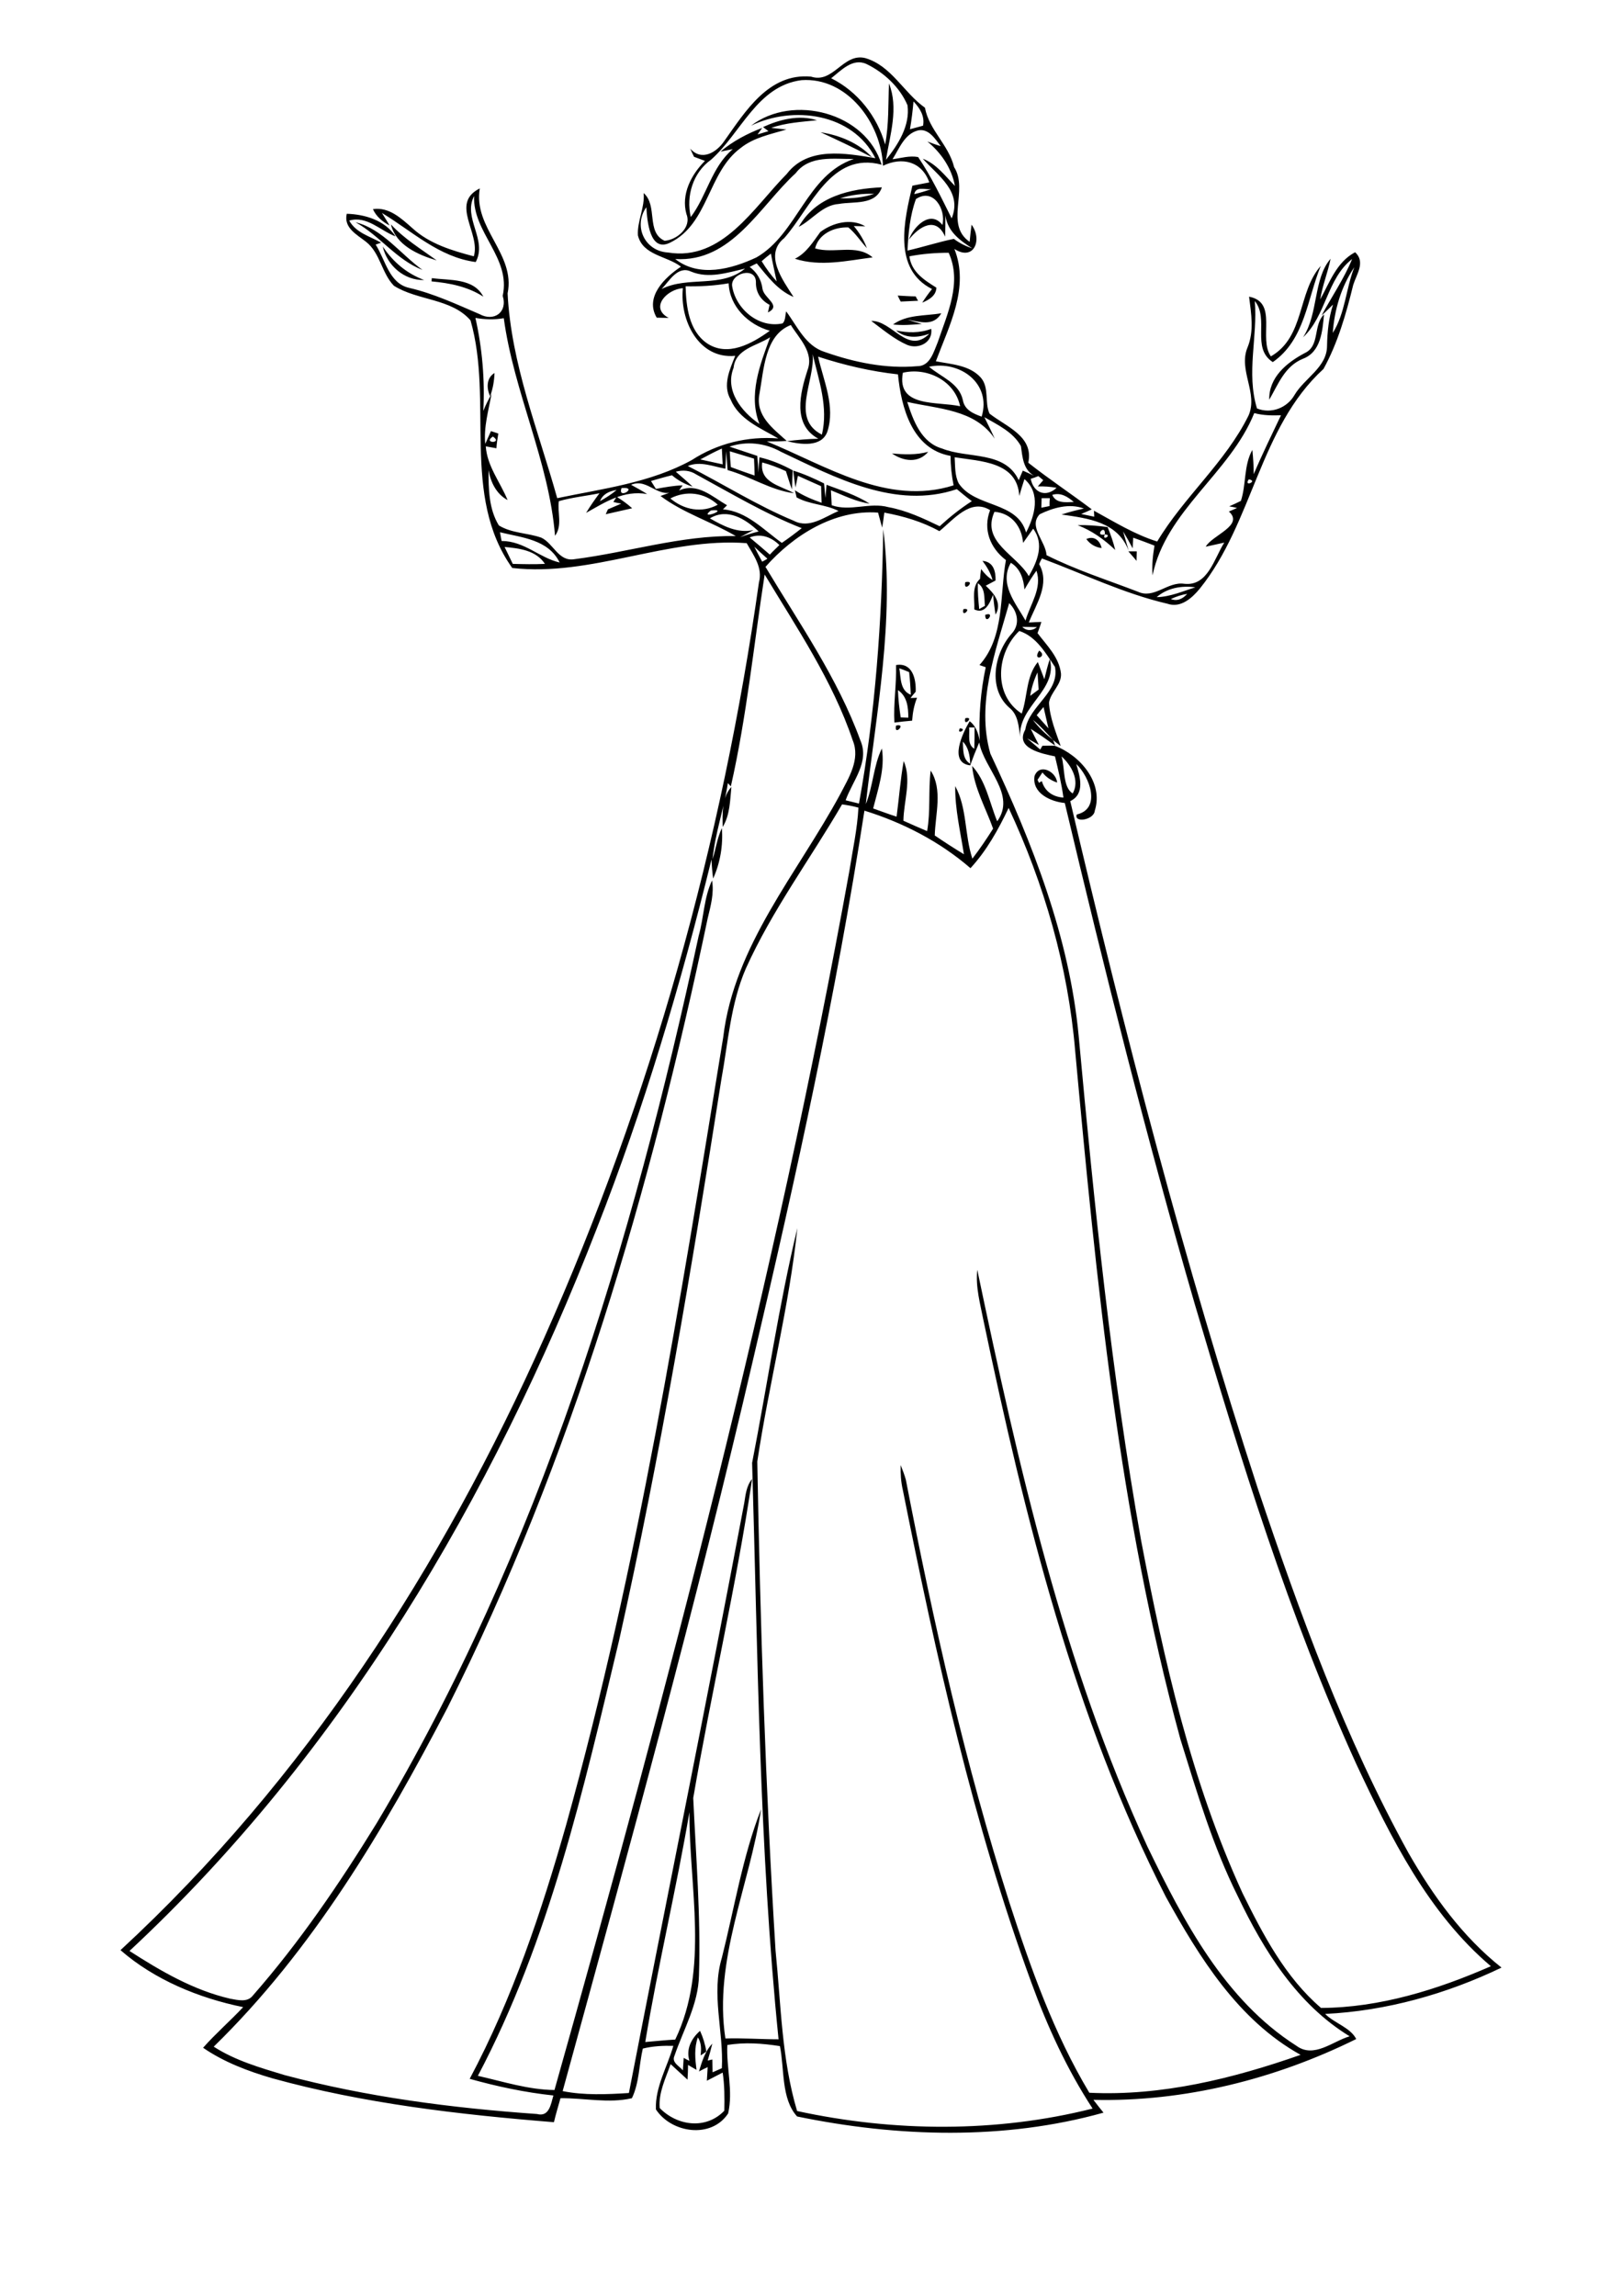 <?xml version="1.0" encoding="utf-8"?>
<!-- Generator: Adobe Illustrator 21.0.2, SVG Export Plug-In . SVG Version: 6.00 Build 0)  -->
<svg version="1.2" baseProfile="tiny" id="Layer_1" xmlns="http://www.w3.org/2000/svg" xmlns:xlink="http://www.w3.org/1999/xlink"
	 x="0px" y="0px" viewBox="0 0 595 842" overflow="scroll" xml:space="preserve">
<g>
	<path d="M178.2,477.3C178.7,477.8,178.7,477.8,178.2,477.3 M265.1,303.3c-0.1-4.9-0.3-10.9,3.2-14.7
		C267.8,293.5,267.8,298.9,265.1,303.3 M352.1,267.1C355.2,267.3,350.7,269.8,352.1,267.1 M328.7,266.1
		C332.8,265.1,327.8,270.3,328.7,266.1 M354.1,263.4C357.7,262.6,353.2,267,354.1,263.4 M329.4,253.1c0.1,3.3,0.5,6.7,1,10
		c0.7,0,2.1,0.1,2.8,0.1C333.2,259.4,332.8,255.4,329.4,253.1 M329.9,245.1c0.6,3.5,0.2,8.1,4.2,9.7c-0.1-2.8-0.3-5.5-0.6-8.3
		C332.3,246,331.1,245.5,329.9,245.1 M328.7,243.9c6-1,7.4,5.1,7.2,9.8c-0.6,0.7-1.3,1.5-1.9,2.3c0.6,0,1.8-0.1,2.4-0.1
		c-1.1,2.7-1.6,5.5-1.8,8.4c-2.2,0.2-4.4,0.4-6.5,0.7C327.7,258,328.9,251,328.7,243.9 M381.2,238.6
		C384.7,240.9,378.4,242.9,381.2,238.6 M361.4,225.5C365.4,224,361.4,229.7,361.4,225.5 M353.4,223.4
		C357,222.7,352.5,227,353.4,223.4 M354.1,213.5C358.3,212.6,353.2,217.7,354.1,213.5 M358.7,213.9c-0.1,3.2,0.2,6.3,0.5,9.5
		c0.5-0.3,1.5-0.9,2.1-1.2C361,219.3,361.5,215.7,358.7,213.9 M360.4,205.7c4,0.3,4.9,3.8,4.8,7.2c-1.2,0.6-2.4,1.3-3.6,1.9
		c3,2.8,6.1,6.4,3.6,10.6c-0.4-2.4-0.7-4.9-0.9-7.3c-1.2,3-2.9,7.3-6.9,5.4c0.2-3.8-1.1-8.3,2.1-11.2c0.1-1.2,0.2-2.4,0.4-3.6
		c1.2,1.6,2.5,3,4.2,4C363.4,210.1,362,207.8,360.4,205.7 M413.9,202.2c0.8,0,2.3,0,3.1,0c0,0.9-0.1,2.6-0.1,3.5
		C416,204.5,414.9,203.4,413.9,202.2 M398.5,197.7c2.8-1.3,5,0.5,5.6,3.3C401.8,200.7,399.9,199.6,398.5,197.7 M405.3,196
		C404,198.7,408.3,196.1,405.3,196C405.6,191.8,401.2,196.9,405.3,196 M395.3,192.6c3.7-0.1,7.3,0.2,11,0.7c1.1,2.7,2.1,5.5,2.8,8.4
		C405,197.8,400.5,194.6,395.3,192.6 M226.2,182.2c2,1.2,3.9,2.6,5.7,4.2c-3.2,0.7-6.5,1.5-9.7,2.2c0.2-0.5,0.6-1.3,0.8-1.8
		c1.6-0.7,3.3-1.4,4.9-2.1c-0.7-0.1-2.2-0.4-2.9-0.6C225.2,183.7,225.9,182.7,226.2,182.2 M327.2,166.3c4.4,0.4,8.9,0.6,13.3-0.6
		C336.9,170,331.4,169.2,327.2,166.3 M179.8,145.3c-1.4-2.9-1.4-6.7,1.6-8.5C181.3,139.7,180.8,142.6,179.8,145.3 M319.6,117.7
		c7.7-0.2,13.4,12.6,21.3,4.7c-4.1,1.5-8.7,1.8-12.2-1.2c4.3,0.9,8.7,1,12.9-0.6c0.7,5-4.6,7.6-8.8,5.9
		C328,124.4,323.9,120.9,319.6,117.7 M478.6,129.5c5.7-2.6,3-10.2,7.1-14.2c-0.6,6.1-1.1,13.8-7.8,16.3c-6.6,2.7-9,9.3-12.3,15
		C465.4,138.4,472,133,478.6,129.5 M327.6,119c5.1-3.7,11.7-3.1,17.7-4.1c-2.9,5-8,3.1-12.5,2.3c1.8,0.6,3.6,1.1,5.4,1.6
		C334.6,119.1,331.1,119.4,327.6,119 M329.3,108.4c2.2,0.1,4.4,0.3,6.6,0.3c0.2,0.4,0.6,1.2,0.9,1.6c-2.1,0.1-4.3,0.2-6.4,0.3
		C330,109.9,329.7,109.2,329.3,108.4 M158.4,102c6.5,0.9,15.3-0.1,18.9,6.8c-5.7-3.7-12.4-5-19-5.6
		C158.3,102.9,158.4,102.3,158.4,102 M140.4,90.4c3.8,5.7,8.8,9.9,15.2,12.3C148.3,102.9,142,97.4,140.4,90.4 M139.7,88.8
		C139.6,89.5,139.6,89.5,139.7,88.8 M143.4,82.3c4.9,5.3,11,9,16.8,13.2C153.4,93.5,145.2,89.9,143.4,82.3 M130.4,81.5
		c10,2.5,16.5,11.7,24.6,17.5C145.4,95.3,139.3,86.4,130.4,81.5 M300.9,85.1c4.5-3.4,11.3-5.2,16.5-2.1c-1.4,0-2.8-0.1-4.2-0.1
		c2,2.4,3.7,5.1,4.8,8.1c-2.3-2.5-4.2-5.5-6.8-7.6c-5.1-0.2-10.9,2.3-12.2,7.7c6.9,2.1,15.2-1.8,21.1,3.3
		c-9.4,1.2-19.1,3.5-28.5,0.5C295.8,92.8,298.2,88.8,300.9,85.1 M308.2,72.7c4.2,0.2,8.5-0.3,12.5-1.6
		C316.5,70.9,312.2,71.5,308.2,72.7 M293,83.2c6.2-11.1,18.8-14,30.5-14.5c-2.3,6.7-10.2,5.1-15.8,6.1C301.7,75.2,298,80.6,293,83.2
		 M301,48.5c7,1.1,14,3.9,18.9,9.2C313.7,54.4,307.3,51.4,301,48.5 M236.7,748.9c3.7-0.3,7.3-0.7,11-0.9
		c12.5-26.1,5.1-55.7,5.2-83.4C248.1,692.8,241.4,720.6,236.7,748.9 M356,318.4c-11.2-9.7-24.7-16.7-38.9-21.1
		c-10.4,67.5-25.1,134.3-40.7,200.7c-20.9,90.2-45.5,179.6-70,268.9c7.9,1.6,16.3,1.2,24.3,0.7c14-72.1,28.7-144.1,42.3-216.3
		c0.5-3.1,0.8-6.4,2.9-8.9c-5.8,39.2-14.9,77.9-21.6,117c1,21.7,2.8,43.4,2.1,65.1c-0.2,10.5-5.7,19.8-9,29.5
		c-1.1,2.4,1.8,3.7,3.1,5.3c0.1-1.6,0.2-3.1,0.3-4.6c0.7,0.4,1.4,0.8,2.1,1.1c-1.3-4.3,0.7-8.2,3.9-11c1.1,2.4,1.9,5,2.3,7.6
		c-0.5,0.4-1.6,1.1-2.1,1.4c0.3-2.3,0.3-4.6-1-6.6c-1.4,3.9-1,7.9-0.5,11.9c-1.1-0.6-2.1-1.2-3.1-1.8c0,1.8-0.1,3.6-0.2,5.4
		c-2.1-1.9-4.1-3.8-6.2-5.7c-1.8,5.2-4.5,10.5-4,16.1c6.4,6.6,17,8,23.7,1c0.1-4.7,0.1-9.4-0.6-14c-1.9,1-3.9,2-5.8,3
		c0.1-1.7,0.2-3.4,0.3-5c-1.1,0.5-2.1,1-3.2,1.6c1.1-3.6,2.2-7.4,4.9-10.2c-0.5,2.1-1.1,4.2-1.7,6.2c0.4-0.1,1.3-0.3,1.7-0.4
		c0,1.6,0.1,3.1,0.1,4.7c1.1-0.5,2.3-1,3.4-1.5c0.7-13.5-4-27.2,0-40.5c4.6-18.2,7.6-37.2,14.4-54.5c-4.2,28-17.5,55.3-13.1,84.1
		c6.5-0.2,13,0.3,19.5,0.3c-7.1-70.2-7.6-140.9-9.7-211.4c5.6-28.7,9.8-57.9,16.6-86.1c-3,28.8-10.4,57-14.7,85.6
		c1.1,59.8,3,119.6,6.7,179.4c2,19.6,2.2,39.7,7.9,58.8c35.5,7.7,73.1,8,108.4-0.9c-9.4-14.4-16.6-30.1-22.5-46.3
		c-21.4-58.5-34.9-119.5-47.1-180.5c-0.7-3-0.9-6.1-0.8-9.2c0.7,1.8,1.4,3.6,1.9,5.4c10.1,52.3,21.8,104.4,38,155.1
		c7.8,24,16.3,48,29.3,69.7c26.4,1.3,52.7-5.2,77.5-13.9c-22.9-12.7-37.1-35.7-49.4-57.9c-33.8-66.2-51.7-139-66.9-211.3
		c-1.2-6.2-3-12.4-2.3-18.7c15.1,71.9,31.5,144.4,62.4,211.5c13.3,27.4,28.3,56.3,54.7,73.1c6.4,4.7,13.3-1.7,19.5-3.5
		c-19.2-11.7-31.5-31.4-41-51.3c-9.2-18.4-15-38.1-21.1-57.7c-22.5-82.4-30.8-167.7-38.6-252.5c-2.6-30.8-11.3-61-24.4-89
		C366.2,304.3,361.9,312,356,318.4 M308.9,295c-11.7,20.1-25.7,38.9-35.3,60.2c-5.6,12.9-6.5,27.1-9,40.8
		c-10.8,68.8-22.3,137.6-37.5,205.6c-13,54.4-25.5,109.9-51.8,159.7c9.3,2.1,18.5,5.1,28.1,5.2c41.6-147.6,80.9-296.2,108.2-447.2
		c1.2-7.7,2.9-15.3,3.3-23.1C312.8,295.6,310.9,295.3,308.9,295 M389.4,277.4c1.3,4.3,0.4,11.3,4.1,13.6
		C396.2,286.2,393,280.7,389.4,277.4 M353.2,272c0.2,2.9-0.2,6.4,2.7,8.1C355.8,277.2,355.3,274.1,353.2,272 M355.5,266.8
		c0.3,2.6-0.8,6.2,1.9,7.8c0.1-2.6,0.1-5.2,0.1-7.8C357,266.8,356,266.8,355.5,266.8 M380.3,262.3c1.4,1.6,2.9,3.2,4.3,4.8
		c-0.6-2.6-1.2-5.2-1.8-7.8C381.9,260.3,381.1,261.3,380.3,262.3 M377.9,255.2c1-0.8,2.1-1.5,3.1-2.3c-0.1-2.1-0.3-4.2-0.4-6.3
		C379.3,249.3,378.4,252.2,377.9,255.2 M375,229.9c1.6,1.6,3.7,1.5,5.4,0.1C378.7,230,376.8,229.9,375,229.9 M370.2,221.2
		c-5,17.7-12.2,36.8-6.9,55.2c15.4,32.8,29,67.2,32.4,103.6c5.7,61.9,12,123.8,22.9,185c8.4,44,18.4,88.3,37.2,129.3
		c7.5,15.2,15.7,30.9,28.8,42.1c21.5-0.1,42.7-6.7,62.3-15.3c-23-19.5-36.7-47.2-49.3-74c-24.8-54.5-42.5-111.8-59.4-169.1
		c-17.6-60.7-33-122-47.6-183.5c-5.2-0.5-12.1-3.6-11.1-9.9c1.8-4.8,7.9-1.7,8.3,2.4c-2.1-0.7-4-1.9-5.4-3.7
		c-0.6,0.9-1.2,1.8-1.8,2.7c0.2,0.3,0.3,0.7,0.5,1.1c0.3-0.2,0.8-0.5,1.1-0.6c1,3.7,4.1,5.8,7.9,6c-0.7-5.1-1.9-10.1-3.1-15.1
		c-4.7-1-14.8-2.9-10.9-9.8c1.4-8.8,12.7-13.7,10.9-23c-3.4-5.1-6.9-11.2-13.1-13.2c-8.4,8-9.7,23.5,0.9,30.3
		c2.2-6.3,1.5-13.5,5.9-18.9c0.8,2.1,1.6,4.2,2.4,6.3c0.6-2.5,1.2-5,2-7.4c3,11.4-11.5,17.2-10.9,28.5c-0.5-3.8-0.7-8.1-4-10.7
		c-7.9-7-5.5-19.9,0.9-27.1C374.3,229,373.3,224.2,370.2,221.2 M429.5,219.7c2.4,0.9,4.4-0.1,6-1.9
		C433.5,218.1,431.4,218.8,429.5,219.7 M424.3,219c5-0.1,9.6-2.2,14.2-3.6C433.5,214.7,428.2,215.6,424.3,219 M268.1,288.4l-1.1-1.2
		c-1.4,9.4-4.7,18.4-5.6,27.9c1.2-3.8,1.7-7.8,3.4-11.4c0.5,6.2-0.6,12.8-3.2,18.5c-0.3-2.3-0.5-4.6-0.6-7
		c-11.3,45.9-24.8,91.4-42.1,135.4c-38.3,98.6-93.5,192.4-171.4,264.9C59,722.9,71,729.9,84.4,733c2.8,0.5,6.4,1.5,8.4-1.2
		c17.1-19.5,31.8-41.1,45.4-63.2c59.6-99.8,93.8-212.4,118.1-325.4c1.9-6.7,1.9-14,4.9-20.3c0.8,4.7-0.5,9.3-1.6,13.9
		c-20.9,99.6-49.7,198.4-95.5,289.6c-23.3,44.7-49.4,88.8-85.7,124.2c7.9,5.1,17,7.7,25.9,10.4c30.3,8.1,61.5,12.1,92.7,14.3
		c4.5,1.2,5.1-3.7,6-6.8c-10.4-1.1-20.7-3.3-30.7-6.1c15.7-29.5,26.3-61.2,35.4-93.2c26.4-94.7,41.8-191.9,57.6-288.8
		c4-33.7,27.3-60.2,42.9-89.1c3.1-6,7.5-12.8,4.6-19.8c-7.4-21.9-20.5-41.2-32.3-60.8C276.5,236.6,273.9,262.8,268.1,288.4
		 M376.2,227.6c1.7-6,6.2-11.9,4-18.3c-1.6,2.2-3,4.5-4.4,6.9c-0.3-3.8-1.5-7.7-5-9.8C366.4,214.1,372.5,221.1,376.2,227.6
		 M276.7,200.5c0.9,1.8,1.9,3.7,2.9,5.5c0.5-0.3,1.5-0.8,1.9-1.1C279.9,203.5,278.3,202,276.7,200.5 M185.1,200.6c1,2.1,2,4.1,3,6.2
		c3.9,0.1,7.9,0.2,11.8,0C196.6,201.8,190.5,201.1,185.1,200.6 M275,197.1c2.5,2.1,5,4.2,7.4,6.3c1.1-1.2,2.3-2.3,3.5-3.5
		C283,197,279.1,195.5,275,197.1 M183.4,195.2c0.2,1.1,0.4,2.1,0.6,3.2c8.3,0,13.9,6.2,21.3,7.9
		C201.1,197.8,191.5,197.2,183.4,195.2 M364.8,187.7c-5,11.1,8.1,15.7,12.6,23.6c3.1-5.3,5.8-11.8,1.6-17.4
		c-1.2,1.7-2.5,3.5-3.7,5.2C374.8,193.1,371.1,188.2,364.8,187.7 M260.4,190.1c4.9,2.8,10.2,5.6,16,4.3c-1.6,0.9-3.3,1.7-4.9,2.6
		c2.2-0.8,4.5-1.5,6.8-2.1C273.4,190.3,266.9,186.2,260.4,190.1 M260.8,187.2C255.8,191,268.2,186.5,260.8,187.2 M344.6,194.8
		c-6.3-3.5-13.2-5.5-20.2-6.8c-0.2,1.8-0.5,3.7-0.8,5.5c-0.5-1.8-1-3.7-1.5-5.5c-16-1.2-31.1,8.3-41.3,19.9
		c12.4,20.7,26.5,40.8,34.8,63.6c3.5,8-2.9,14.9-5.4,22c1.6,0.4,3.3,0.8,4.9,1.2c6-33.1,8.4-67,8.9-100.6
		c4.2,33.5-2.6,67.4-6.4,100.8c2.7-6.6,2.8-14.1,5.9-20.4c1.2,7.5-1.4,14.8-3.2,22c2.9,1,5.7,2.1,8.6,3c0.9-6.8,1.4-13.6,2.6-20.4
		c3,6.9,0,14.7-0.1,21.9c2.9,1.3,5.8,2.6,8.7,3.8c1.3-7.3,0.4-14.8,1.3-22.2c4.5,7,1.7,16,1.5,23.8c3.5,2.4,7.1,4.7,10.7,6.9
		c-1.3-8.3-3.3-16.6-3.2-25c4.4,8,3.4,17.9,6.3,26.6c2.7-3.5,5.2-7.2,7.6-11c-2.7-7.6-6.9-14.8-7.7-23c5.1,5.5,6.4,13.5,9.2,20.3
		c7.1-9.8-4.8-19.2-6.6-28.9c-1.2,2.8-2.3,5.6-3.3,8.4c-8-1-2.8-11.8-0.2-16.2c2.3,1.7,3.2,4.5,3.7,7.2c-0.4-9.1,0.3-18.1,2.2-27
		c-0.6-0.2-1.7-0.6-2.3-0.8c9.3-10.3,7.4-25.7,9.7-38.5c-5.8-4.4-8.5-11.3-5.8-18.3C356,182.6,349.8,190.6,344.6,194.8 M219.7,184.3
		C219.3,184.7,219.3,184.7,219.7,184.3c0.1-0.1,0.3-0.4,0.3-0.5C220,183.9,219.8,184.1,219.7,184.3 M382.1,182.7
		c0,1.2-0.1,2.3-0.1,3.5c1-0.2,2-0.4,3-0.6c0-1,0-1.9,0.1-2.9C384.1,182.7,383.1,182.7,382.1,182.7 M386,181.5
		c1.4,3.2,5,2.7,7.9,2.6C391.7,182.2,389.1,180.5,386,181.5 M245.9,182.8c5,4.2,11.5,5.5,17.4,2.3
		C258.4,180.6,251.7,179.8,245.9,182.8 M220.1,183.8c2.1-1.2,4.2-2.5,6.1-4.1C223.5,180.1,221.1,181.2,220.1,183.8 M228,179
		C226.4,183.5,234.5,178.4,228,179 M458.1,175.8C456,178.8,461.7,176.4,458.1,175.8 M378.1,175.6c1,5.1,5.5,7,9.5,3.3
		c-2.3-0.4-4.6-0.6-6.9-0.5c0.7-0.8,1.3-1.5,2-2.3c-0.6-0.5-1.2-1-1.8-1.5C380,175,379.1,175.3,378.1,175.6 M247.9,173
		c2.1,1.8,4.2,3.6,6.2,5.5c-2.8-0.9-5.4-2.3-7.6-4.2c-2.6,0.6-5.2,1.4-7.7,2.1c0.6,1,1.2,1.9,1.8,2.9c3.3-0.6,6.5-1.2,9.8-1.3
		c-0.4,0.6-0.9,1.3-1.3,1.9c6.7-3.1,12.2,2.3,17.6,5.4c-0.5,0.5-1,1-1.5,1.5c8.7,0.7,14.9,7.5,21.6,12.3c2.5-1.7,4.9-3.5,7.3-5.4
		c-13.5-5.3-26-12.8-38.7-19.7C253.1,172.5,250.5,172.3,247.9,173 M350.2,167.7c0.2,3.2,0,6.7,1.5,9.6c6.1,9,21.4,6.4,24.7,18
		c3.2-6.2,5.5-14.3-0.6-19.6c-0.7,2.1-1.3,4.1-1.9,6.2C373.2,169.3,359.7,169.2,350.2,167.7 M267.7,165.5c0.1,1.9,0.2,3.9,0.4,5.8
		c2.9,1.1,5.8,2.1,8.7,3.1c0-2.1-0.1-4.1-0.2-6.2C273.7,167.3,270.7,166.4,267.7,165.5 M256.9,168.5c2.7,0.6,5.4,1.2,8.2,1.8
		c-0.1-1.9-0.2-3.9-0.3-5.8C262.1,165.7,259.5,167.1,256.9,168.5 M267.6,163.8c3.4,1.1,6.8,2.3,10.2,3.4c0.2,2,0.3,4.1,0.4,6.1
		c0.1-1.9,0.2-3.7,0.4-5.6c4.3,1,8.4,2.7,12.2,4.8c-0.1,2.3-0.2,4.6-0.3,7c-0.8-2.2-1.5-4.5-2.2-6.7c-2.8-1.3-5.7-2.4-8.7-3.2
		c-1,7.5,6.8,8.5,11.7,11.3c-8.6-1.1-16.1-6.2-24.4-8.5c-0.2-2.3-0.3-4.6-0.5-6.9c-0.1,2.1-0.2,4.3-0.3,6.4c-4.5-0.8-9.2-2.9-13.8-1
		c13,6.6,25.4,14.5,38.9,20.1c5.7,3,11.2-1.4,16.4-3.6c-4.9-2.5-10.6-2.3-15.4-5c-0.1-0.7-0.5-2-0.6-2.6c3,2,6.4,3.4,9.8,4.6
		c-0.1-2-0.1-4.1-0.2-6.1c-2.9-1.3-5.7-2.5-8.5-3.8c-0.3,1.4-0.6,2.9-0.9,4.3c-0.3-2.1-0.6-4.1-0.8-6.2c3.9,1.2,7.7,2.9,11.3,4.7
		c0.2,1.8,0.3,3.6,0.5,5.3c0.1-1.6,0.3-3.2,0.4-4.8c5.4,2,10.9,3.8,15.8,6.9c-5-0.7-9.5-3-14.2-4.9c0.1,1.8,0.2,3.7,0.3,5.5
		c6.8,2.4,13.9-1.2,20.8,0.7c6.6,1.2,12.8,4.1,18.8,7c3.7-3.4,7.6-6.5,11.8-9.2c-1.9-1.4-3.7-2.9-5.5-4.4
		c-22.5,7.6-44.6-4.3-64.5-13.7C280.6,162.4,273.8,161.7,267.6,163.8 M180.8,160.1C176.9,162.7,184.7,162.7,180.8,160.1
		 M460.1,151.5c-8.9,22.1-32.4,35.7-37.3,59.5c-0.3-3.7,0.1-7.3,0.7-10.9c-2.6-1-5.2-2-7.8-2.9c-0.1,1.3-0.1,2.6-0.2,3.9
		c-1.1-2.1-2.3-4.2-3.5-6.2c0.6,2.3,1.4,4.7,2,7c-4-10.5-14.8-11.8-24.6-13.2c2.7-0.9,5.5-1.6,8.2-2.2c-5.3-2-11.3-0.3-16.2,2.1
		c-4.3,4.5,2.2,9.9,2.5,15c10.7,5.4,22.3,9.1,33.5,13.4c6,2.8,10.9-3.8,17-2.9c8.7,1,11-9.3,14.7-15.1c-2.2,0.5-4.5,1-6.8,1.5
		c2.3-4.2,14.2-7.8,8.5-12.9c1-0.4,2-0.9,3-1.3c-0.7-0.2-2.2-0.5-2.9-0.6c1.4-0.6,2.9-1.3,4.3-2c2-6.1,1-13,4.2-18.7
		c0.3,3,0.5,5.9,0.5,8.9c3.1-7.3,6.6-14.4,10-21.6C466.8,152.4,463.4,152.4,460.1,151.5 M332.8,147.4c2.2,6.8,5.1,14.9,12.8,17.1
		c9.4,3.8,23,0.7,28.1,11.6c0.5-1.2,1-2.3,1.5-3.5c1.4,0.6,2.7,1.2,4.1,1.9c-4-2.4-4.2-6.8-4.8-10.9c-2.8-5.1-8.5-7.8-13.4-10.6
		c1.3,2.6,2.6,5.2,3.8,7.9C357.7,150.1,344.1,150,332.8,147.4 M331.2,136.7c-2.4,13,12.9,10.4,21,12.3
		C350.3,139.7,340.2,134.6,331.2,136.7 M340.8,134.5c4.4,3.8,11,5.9,12.4,12.2c0.6,3.6,3.8,5,6.9,6.1
		C363.8,140.6,352.1,132.1,340.8,134.5 M298.1,129.9c1,9.6-8.3,23.6,3.4,29.5C303.9,149.4,300.4,139.5,298.1,129.9 M269.1,134.9
		c-3.3,8.3,2.9,16.1,9.5,20.6c-4.2-10.6,0.2-21.8,3.9-31.8C277.6,126.9,269.8,127.9,269.1,134.9 M278.6,144.4
		c-1.6,8,4.9,12.7,10,17.3c-2.4,0.2-4.8,0.2-7.3,0.2c21.6,8.8,44.2,23.8,68.5,16.1c-0.7-3.6-1.1-7.2-1.1-10.8
		c-14.1-2.5-18.1-17.7-19.3-29.9c-10-1.1-19.8-3.4-29.3-6.5c2,8.9,6.4,18.2,3.4,27.5c-2.1,5.9-10,4.7-14.8,3.5
		c3.8-0.5,7.7-0.8,11.5-0.9c-9.6-5.2-6.7-16.7-4-25.1c2.5-6.5-3-11.6-6.1-16.6C280.5,122.9,280.2,135.7,278.6,144.4 M174.4,116.6
		c2.5,11.1,3.5,22.7,2.9,34.1c0.8-2.1,1.9-4.2,3-6.2c-1.1,6.1-2.9,12.1-2.3,18.3c0.7-1.6,1.4-3.1,2.1-4.7c0.9,0.3,1.8,0.6,2.7,0.9
		c-0.3,1.8-0.6,3.6-0.7,5.4c-1.3-0.2-2.6-0.5-3.9-0.7c0.5,7.3,5.3,13.1,8,19.7c-4.1-2.2-6.2-6.5-7-11c0,6.9,0.1,14.3,3.8,20.3
		c4.7,2.9,10.5,2.7,15.6,4.5c4.4,2.1,6.3,8.8,12,7.9c19.8-2.5,39.2-8.8,59.3-8.5c-9-5.3-19.2-8.4-27.6-14.7c1.9-0.7,3.9-1.4,5.8-2.1
		c-6.6,3.8-10.2-4.7-16.6-2c2,1.1,4,2.2,5.9,3.4c-8.6-1.5-15.3,2.9-22.4,6.9c1.5-2.5,3.2-4.9,4.9-7.2c-4.9,1-10,1.5-14.9,2.9
		c-0.6,4.2,1.4,8.9-1.4,12.7c-2.2-27.3-15.1-52.6-18.8-79.8C181.4,117.3,177.9,117.2,174.4,116.6 M251.5,105
		c0.2,7.4,1.2,16.2,7.7,20.8c7.7,5.3,16.7,0.2,23.2-4.5c-7.9-2.2-14.8-8.9-15.1-17.4C262.1,104.8,256.8,105.1,251.5,105
		 M488.9,122.1c4.6-7.3,4.8-16.2,7.9-24.1C492,105.1,489.5,113.6,488.9,122.1 M242.7,106c9.7-4.9,21.8-0.2,30.6-7.5
		c-6.5,1.5-13.3,3.8-19.8,1.1C248.6,97.3,245.5,103.1,242.7,106 M279.4,95.8c1.6,2.6,3.4,5.1,5.5,7.4c-0.7-3.4-1.5-6.8-2.1-10.2
		C281.6,93.9,280.5,94.8,279.4,95.8 M336,73c-2.2,6-2.8,12.5-3.1,18.9c5.7-1.3,11.2-3.1,17-4.3c2.1,1.6,4.4,2.7,6.8,3.5
		c-4.6-2.9-9.1-6.2-9.9-12.1c0,2.6,0,5.2-0.1,7.8c-3.3-7.6-9.5-3.8-13.3,1.1c1.7-4.8,7.9-11.1,12.3-5.4
		C347.1,76.9,342.4,68.7,336,73 M335.4,71.2c2.1-0.5,4.1-1.1,6.2-1.8C339.4,69.6,335.9,68.2,335.4,71.2 M291.9,63.5
		c-13.2,12.1-23.5,32.8-44.2,31.5c8.8,6.9,20.6,3.7,29.8-0.6c15.1-8.7,18.3-30.2,35.7-36.1C305.9,58.4,297,56.8,291.9,63.5
		 M345.2,53.7C345.3,54.3,345.3,54.3,345.2,53.7 M336.9,47.8c-5.1,1.2-7,6.7-9.5,10.6c3.1-0.4,6.2-1.4,9.4-0.8
		c4.8,7.1,8.5,14.9,12.3,22.5c4-9.9-5-15.6-10.6-21.9c5,1.9,8.2,6.3,11.8,10c-1.2-6.5-5-12.1-10.1-16.3c1.6,0.6,3.2,1.2,4.9,1.7
		C343.1,51.1,340.8,47.1,336.9,47.8 M335.1,37.2c-0.3,3.4-0.7,6.8-1.3,10.2c1.6-0.4,3.2-0.9,4.8-1.3
		C339.3,42.6,337.4,39.6,335.1,37.2 M260.8,58.6c-6.6,4.7-9.2,13.3-7.4,21c5.9-7.8,7.6-18.3,15.4-24.9c-1.5,0.3-3,0.6-4.5,0.9
		c4.5-3.8,9.8-6.6,15.3-8.7c-0.6,0.8-1.1,1.6-1.7,2.4c1.3-0.4,2.7-0.8,4-1.2c-0.5-0.4-1.5-1.1-2-1.5c6.1-2.8,13.2-4.6,19.8-2.5
		c-5.6,0.6-11.4,0.9-16.8,2.8c1.9,0.2,3.7,0.4,5.6,0.6c-5.7,1.7-11.9,2.9-16.7,6.7c-12.2,8.9-11.8,27.9-26,34.8
		c-7.5,3.7-8.4-8.1-8.7-13c-4.9,6.9-0.6,16.1,7.9,16.6c20,3.3,31.5-16.6,43.6-28.8c7.8-10.2,21.6-7.6,32.5-5.8
		c-8.3-16.5-30.2-19.4-45.6-11.9c15.4-11.8,42.2-4.8,47.9,14.3c-18.6-5-25.9,15.8-35.7,26.9c-7.6,6.1-0.5,15.5,3.4,21.6
		c-5.8-2.4-9.6-7.6-13.5-12.3c-0.9,0.4-1.8,0.9-2.6,1.3c2.6,1.9,4.3,4.7,4.7,8c0.5,3.5,7.2,6.1,2,8.7c0.2-0.9,0.4-1.9,0.6-2.8
		c-3.2-1.7-5.1-4.6-5-8.3c0-6-9.6-3.2-8.7,1.6c1.4,8.3,9.8,15.4,18.5,13.5c1.1-1.1,0.9-3,1.3-4.4c4.1,5.5,7.1,12.7,14.2,14.9
		c10.8,3.8,22.4,6.2,33.8,5.2c4.8,0.1,6.1-5.3,7.6-8.8c3.5-10.4,9-21.9,4-32.8c-4.8,0-9.7,0.4-14.4,1.3c0.7,5.7,5.4,8.7,9.9,11.5
		c-0.1,3-2.8,4.5-5.2,5.5c1.1-1.7,2.3-3.4,3.6-5c-14.5-7.3-10.2-25.3-7.2-37.9c2.1-0.4,4.2-0.8,6.2-1.2c-2.7-7.7-10-9.5-17-6.1
		c-0.6-15.6-13.1-32.6-29.9-31.4C277.7,31.5,271.8,48.9,260.8,58.6 M304.9,28.7c9.8,4.9,16.8,13.9,19.8,24.3
		c1.4-7.4,1.1-14.9,1.4-22.4c3.6,9,0.4,18.8-1.1,28c4.5-5.6,8.9-12.6,7.9-20c-2.8-6.6-8.6-12-15-15.1
		C312.8,21.1,308.5,25.9,304.9,28.7 M297.5,28.1c8.2,2.7,11.8-8.8,19.9-6.8c9.6,2.8,14.1,12.7,21.9,18.2c1.5,8.2,8.7,13.6,10.7,21.8
		c5.4,8.4-3.6,21,5.7,27.4c0.2-2.1,0.4-4.2,0.7-6.3c4.1,5.6,0.8,13.5-6.3,8.9c5.6,14.1-1.9,28.1-6.8,41.2c5.7,1.1,12.4,1.4,16.5,6
		c3.2,3.7,1.3,9.2,3.2,13.2c6.1,4.8,16.3,8.3,14.2,18c7.6,6,15.6,11.3,23.3,17.1c-1.3,0.6-2.6,1.2-3.9,1.7c1.6,0.3,3.2,0.7,4.8,1
		c0-0.5-0.1-1.6-0.1-2.2c7.5,4.1,14.9,8.7,23.2,11.3c9.8-16.4,25-29,33.5-46.2c3.6-8.2-3.8-16.6-0.4-24.9c2.5-6,1.4-12.4,0.6-18.7
		c10.8,2.1,3.3,15.2,8,21.9c12.5-7.2,9.7-23.4,18.3-33.2c-5,12.2-5.8,27.1-17.6,35.3c-8-5.2-1.2-15.8-6.6-22.4
		c1.1,13.3-3.2,26.2,0.8,39.4c5.2,2.1,11.1-0.2,13.8-5c3.7-6.2,11.9-10.1,11.9-18c0.1-5.1,0.6-10.2,2.2-15.1c-1.4,1.3-2.7,2.7-4.2,4
		c3.7-6.9,8.2-13.4,11.2-20.7c-9.3,7.2-9.5,20.8-18,28.7c5.7-8.7,3.7-21.4,10.1-28.8c-1,5-3,9.8-3.8,14.9c3.5-6.3,6-13.7,12.8-17.3
		c3.9,3.6,0.5,8.1-0.7,12c-2.6,10.6-5.7,21.4-10.9,30.8c-23.6,21.6-25.8,56.3-45.4,80.6c-2.9,3.5-7,7.2-11.9,5.5
		c-15.9-3.7-30.7-10.9-46-16.6c-0.3,0.5-0.8,1.5-1,2.1c4.1,7.3-1.1,14.6-3.8,21.4c1.5-0.1,3.1-0.2,4.6-0.2c-0.4,1.4-0.9,2.7-1.4,4.1
		c3.4,4.5,7.9,8.8,8.6,14.8c0.3,4.1-3.8,6.8-4.4,10.7c0.3,5.5,2.5,10.8,4.3,15.9c-0.9-0.7-1.9-1.4-2.8-2.2c-2.4-2.6-4.7-5.2-7.4-7.4
		c2.1,2.8,4.7,5.2,7.4,7.4c0.2,0.5,0.6,1.5,0.7,2c-2.9-2.1-5.9-4.2-8.9-6.1c1,2,2,4,3,5.9c-1.4-0.8-2.8-1.6-4.3-2.4
		c1.6,1.4,3.2,2.7,4.8,4.1c0.2-0.4,0.6-1.1,0.8-1.4c1.5,0,3-0.1,4.5,0c9.2,3.4,18,13.5,14.7,23.8c-0.3,3.5-7.8,4.6-6.6,1.4
		c9.1-2.1,4.7-13.9-0.2-18.5c1.4,4.6,3.3,11-2.2,13.6c19.9,84.9,41.8,169.4,68.9,252.4c15.3,45.6,31.9,91.2,55.2,133.4
		c9,15.7,19.8,30.7,34.1,42c-20.2,9.7-42.3,15.9-64.7,17c3.4,3.4,9.3,5,11.4,9.2c-29.7,14.7-63.1,23.1-96.4,22.3
		c1.2,1.6,2.4,3.1,3.7,4.7c-36.4,10.2-75.6,9-112.4,1.4c-5.9-6.5-4.6-17.4-6.3-25.8c-6.4-1-12.9-1.5-19.3-0.4
		c-0.4,8.3,2.2,16.8,0.3,25.1c-6.2,9.4-20.8,7.2-26.5-1.5c-0.3-8.2,4.2-15.6,6.4-23.3c-3.8-0.1-7.6,0.1-11.2,1
		c-1.4,6-1.3,12.6-4,18.2c-8.5,2-17.5-0.1-26.2,0c-0.8,2.9-1.7,5.8-2.4,8.8c-34.7-2.8-69.6-6.8-103.3-16.1
		c-8.9-2.6-17.7-5.9-25.4-11.2c4.6-5.2,9.9-9.8,14.7-14.9c-16.2-3.3-32.5-10-45-20.9c67.5-62.3,118.2-140.9,155.4-224.5
		c39.2-88,65.3-181.7,78.8-277.1c1.5-5.4-2-10-4.5-14.4c-29-2.2-57,12.4-86,9.1c-18.9-26.5-6.8-61.3-15.3-90.8
		c-7-8.1-19.4-7.2-28.1-12.7c-4.5-4.6-5-12-10.2-16.1c-3.4-2.7-8.3-5.1-7.1-10.3c6.7,0.2,14,2.4,17.9,8.3c-5.6-2.1-10.5-7.7-17-5.8
		c2.5,4.5,7.5,5.7,11.7,8.1c-0.5,0.2-1.5,0.5-2,0.7c3.6,5.6,4.9,14.3,12.4,15.9c9,2.1,17.3,6,25.7,9.6c5.3,2.9,10.4-0.7,8.5-6.7
		c3.1-14-11-23.1-10.5-36.6c-4.2,8.1,5,16,0.6,24.2c-13.5-1.8-23.3-11.3-34.4-18c0.9,1.5,1.9,3,2.8,4.6c-2.6-1.4-4.9-3.3-6.1-6
		c5.9-0.9,10.4,3.4,14.5,7c6.2,5.7,14.5,8.2,22.5,10.3c2.6-8.4-8.9-19.4,2.2-24.9c-2.5,14.6,13.2,24,10.2,38.5
		c1.3,25.9,11.3,50.4,18.2,75.1c16.7-3.5,34.2-5.6,49.4-14c9.4-6.1,20.5-8.8,31.7-7.9c-6.5-3.8-14.4-6.9-17.5-14.3
		c-3-5.2-0.3-11,1.7-16c-13.5,1.3-20.4-13.2-19.2-24.8c-5.7,0.3-12.4,7.1-5.2,10.9c-1.5,0-2.9-0.1-4.4-0.1c-4.5-7.6,3-14.8,8.9-18.7
		c-5.2-4-14-4.1-15.8-11.5c-0.3-5.2,2.6-10.2,2.1-15.5c5.3,4.6,0.8,14.4,7.7,17.5c4.5-0.3,10-4.9,8-9.8c-2-7.2,1.7-14.4,6.8-19.5
		c-1.4-0.5-2.7-1-4-1.5c-0.5-1-1-2-1.4-3c4.1,4.7,9.6,1.5,12.5-2.8C273.4,40.9,282,26.7,297.5,28.1"/>
</g>
</svg>
